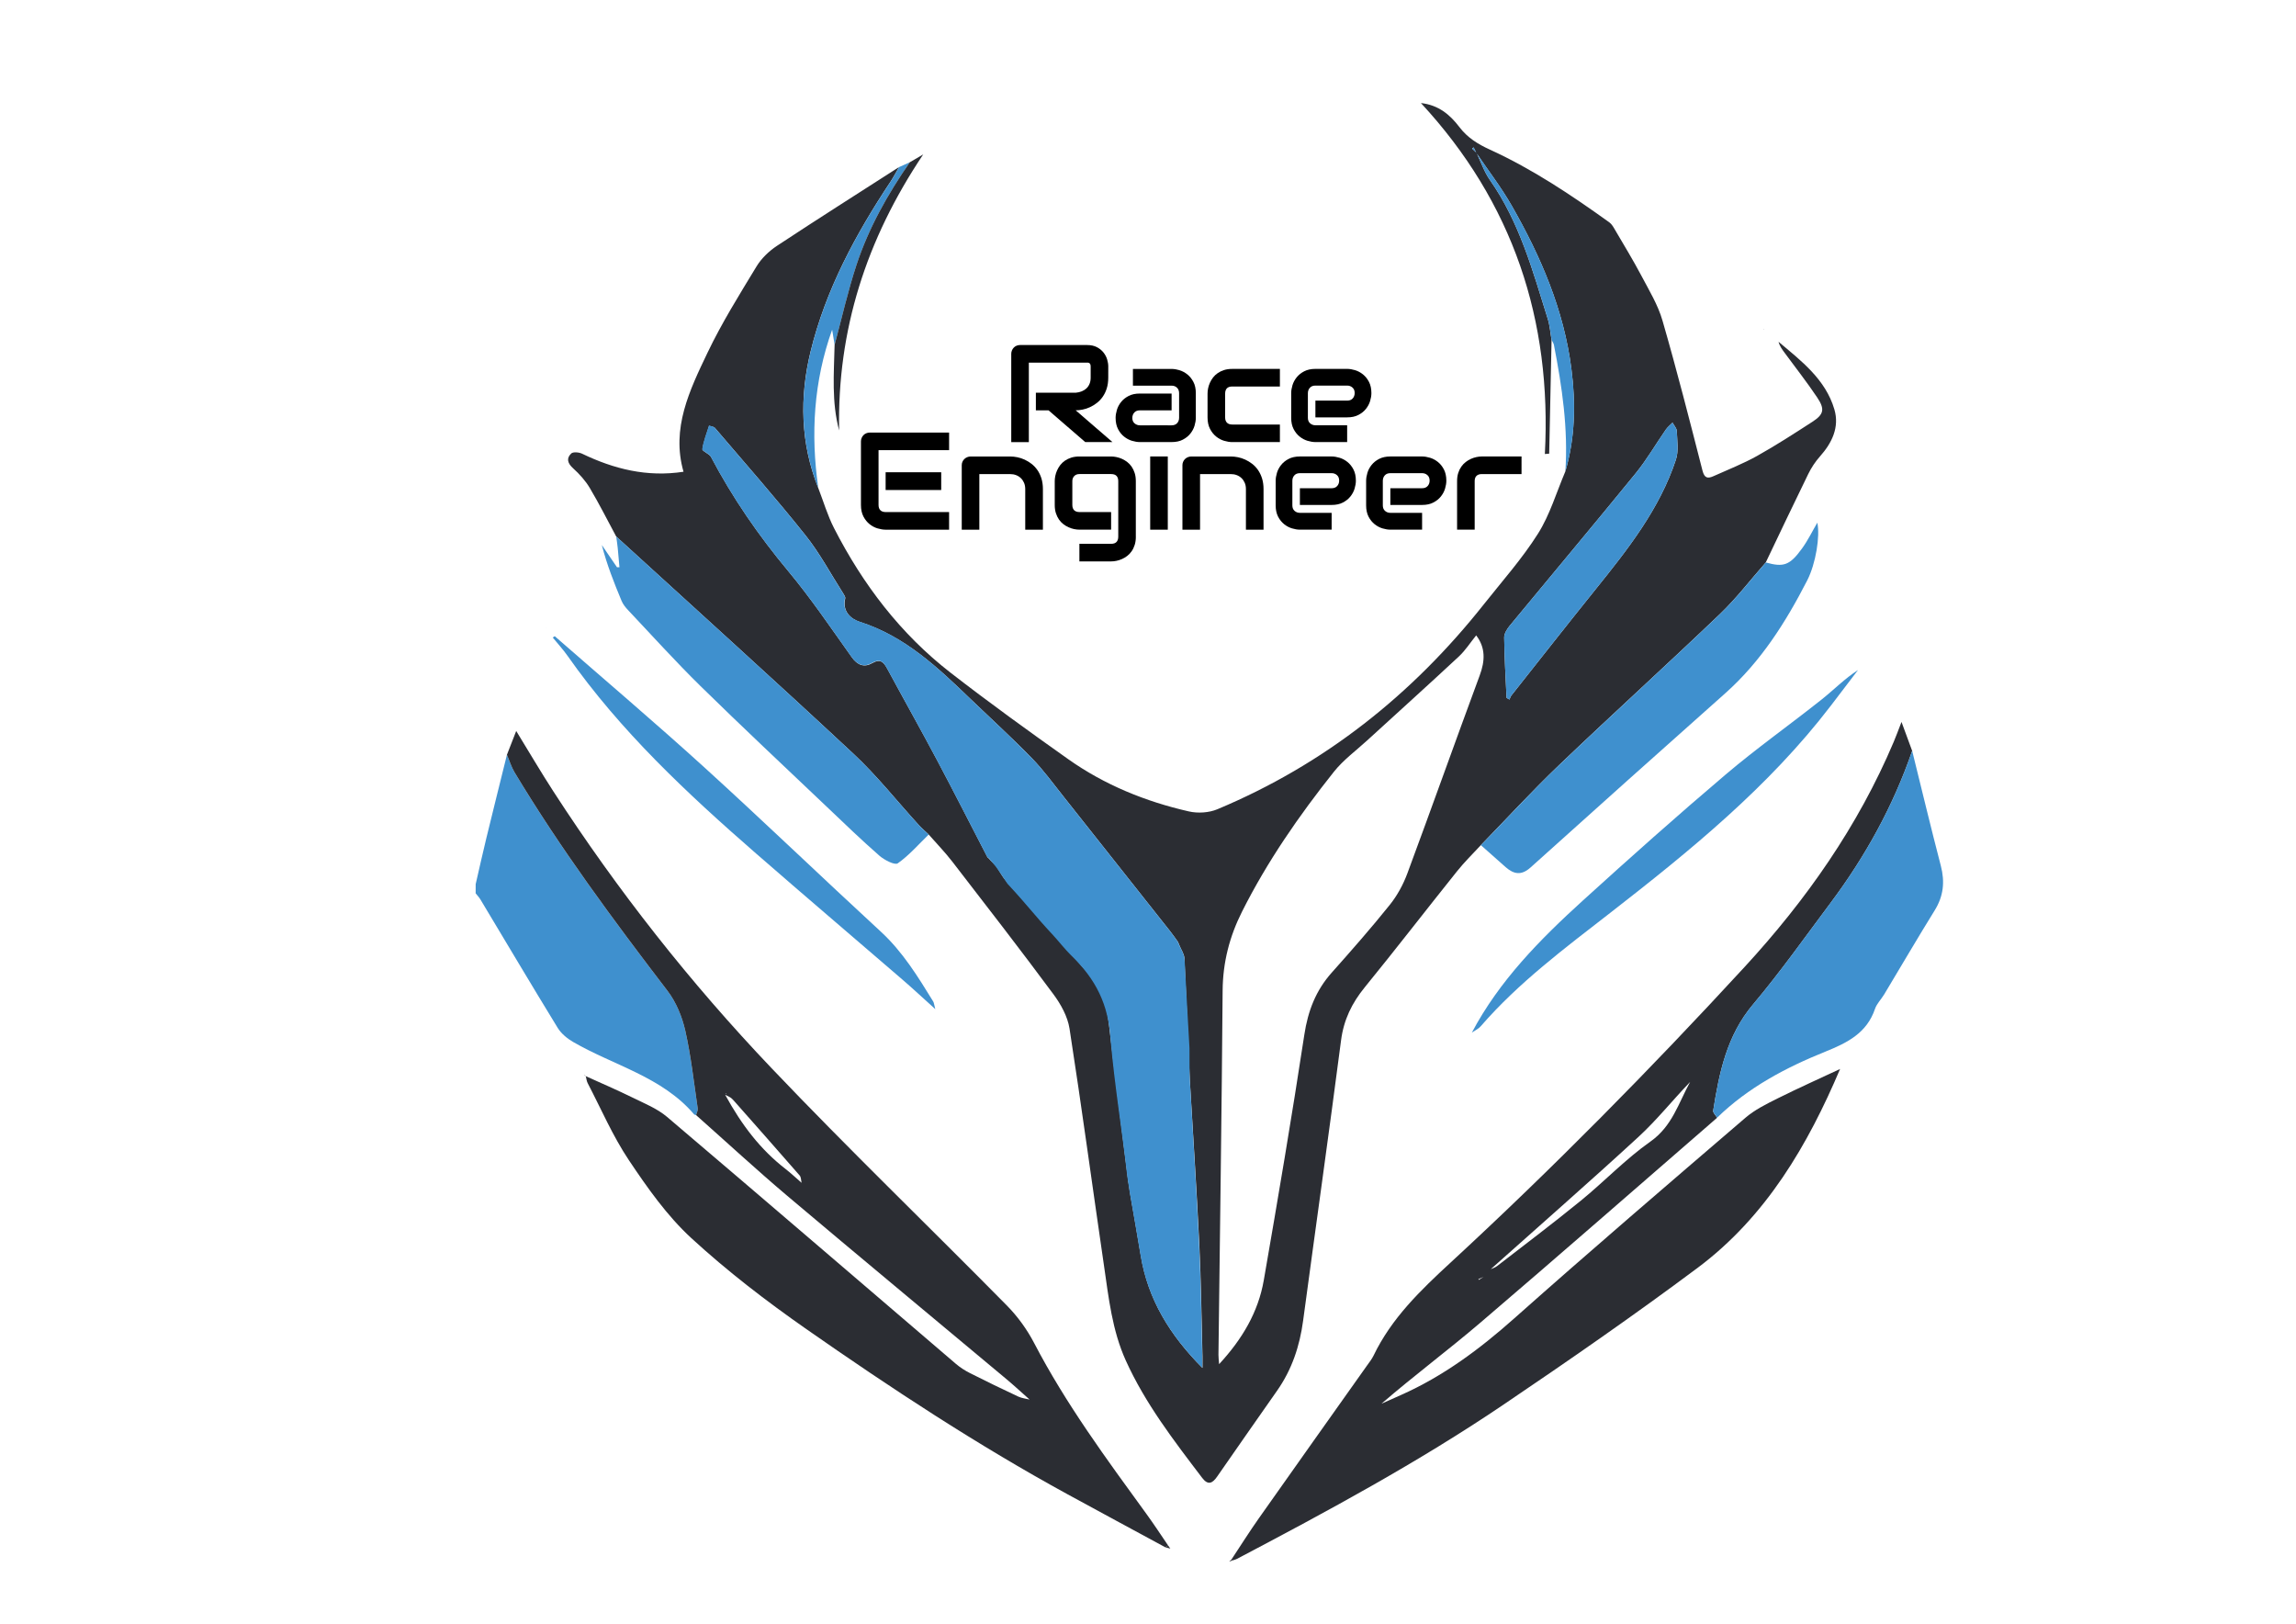 <?xml version="1.0" encoding="utf-8"?>
<!-- Generator: Adobe Illustrator 26.1.0, SVG Export Plug-In . SVG Version: 6.00 Build 0)  -->
<svg version="1.1" id="Layer_1" xmlns="http://www.w3.org/2000/svg" xmlns:xlink="http://www.w3.org/1999/xlink" x="0px" y="0px"
	 viewBox="0 0 841.89 595.28" style="enable-background:new 0 0 841.89 595.28;" xml:space="preserve">
<style type="text/css">
	.st0{fill:#3F90CE;}
	.st1{fill:#2B2D33;}
</style>
<path class="st0" d="M174.42,324.16c1.29-5.6,2.53-11.21,3.89-16.79c2.49-10.23,5.04-20.44,7.57-30.65c0.92,2.16,1.6,4.46,2.8,6.45
	c16.83,28.03,36.27,54.22,56.12,80.15c3.17,4.14,5.34,9.49,6.49,14.61c2.11,9.34,3.14,18.93,4.54,28.42
	c0.12,0.78-0.38,1.65-0.59,2.48c-0.25-0.1-0.59-0.13-0.75-0.32c-11.82-13.8-29.44-17.87-44.34-26.51c-2.16-1.25-4.35-3.05-5.64-5.14
	c-9.58-15.63-18.93-31.41-28.37-47.13c-0.48-0.8-1.15-1.48-1.73-2.22C174.42,326.39,174.42,325.27,174.42,324.16z"/>
<path class="st1" d="M225.95,196.69c-3.2-5.95-6.24-11.99-9.69-17.79c-1.58-2.66-3.76-5.08-6.07-7.17
	c-2.05-1.85-2.64-3.66-0.73-5.48c0.7-0.66,2.84-0.46,3.97,0.08c11.67,5.61,23.78,8.68,37.2,6.62c-4.57-15.9,2.23-29.91,8.81-43.66
	c5.21-10.9,11.66-21.23,17.94-31.58c1.8-2.97,4.59-5.65,7.51-7.58c14.82-9.79,29.84-19.29,44.78-28.89
	c-1.04,1.79-1.99,3.63-3.13,5.35c-12.83,19.33-23.8,39.67-29.32,62.28c-4.07,16.68-3.74,33.65,2.8,50c1.91,4.93,3.4,10.07,5.8,14.75
	c10.56,20.62,24.37,38.78,42.76,53.03c14.1,10.93,28.57,21.39,43.13,31.69c13.35,9.44,28.33,15.52,44.22,19.14
	c3.28,0.75,7.36,0.5,10.44-0.79c39.19-16.4,71.43-41.94,97.73-75.15c6.75-8.52,14.05-16.72,19.83-25.87
	c4.39-6.94,6.76-15.14,10.03-22.79c3.63-12.4,3.85-24.99,2.22-37.71c-2.77-21.56-11.19-41.09-21.85-59.73
	c-3.85-6.73-8.63-12.93-12.99-19.38c-0.34-0.68-0.67-1.35-1.01-2.03c-0.18,0.15-0.36,0.29-0.55,0.44c0.54,0.51,1.08,1.02,1.61,1.52
	c1.61,3.34,2.8,6.97,4.9,9.96c10.84,15.42,15.71,33.29,21.22,50.9c0.78,2.49,0.95,5.17,1.41,7.76c-0.29,13.9-0.58,27.8-0.87,41.71
	c-0.53,0.04-1.06,0.08-1.59,0.13c2.6-49.08-11.65-92.2-45.44-128.67c6.47,0.73,10.66,4.28,14.09,8.79c2.96,3.9,6.75,6.25,11.19,8.28
	c15.64,7.14,29.88,16.68,43.8,26.67c0.95,0.68,1.58,1.88,2.2,2.94c3.23,5.51,6.56,10.96,9.54,16.6c2.84,5.37,6.09,10.71,7.75,16.47
	c5.27,18.21,9.96,36.6,14.66,54.97c0.73,2.86,1.94,3.02,4.07,2.06c5.33-2.4,10.82-4.54,15.91-7.38c6.93-3.87,13.61-8.2,20.28-12.51
	c4.25-2.74,4.71-4.63,1.79-8.98c-3.72-5.55-7.86-10.83-11.83-16.22c-0.94-1.27-1.9-2.52-2.33-4.17c8.36,7.03,17.24,13.78,20.48,24.8
	c1.91,6.49-0.85,12.26-5.3,17.25c-1.71,1.92-3.18,4.16-4.31,6.48c-5.27,10.75-10.38,21.57-15.55,32.37
	c-5.59,6.35-10.76,13.14-16.86,18.97c-19.43,18.57-39.35,36.62-58.78,55.18c-9.94,9.49-19.25,19.64-28.84,29.5
	c-2.92,3.17-6.03,6.19-8.71,9.55c-11.33,14.14-22.39,28.5-33.84,42.54c-4.73,5.8-7.72,11.92-8.7,19.46
	c-4.46,34.3-9.31,68.55-13.92,102.83c-1.25,9.29-4.11,17.89-9.53,25.61c-7.37,10.49-14.7,21.02-22.02,31.55
	c-1.68,2.42-3.31,3.24-5.45,0.43c-10.38-13.65-20.85-27.22-28-43c-5.04-11.12-6.29-23.06-8.02-34.88
	c-4.24-28.94-8.14-57.94-12.63-86.85c-0.69-4.42-3.19-8.93-5.92-12.61c-12.11-16.34-24.57-32.43-37.01-48.53
	c-2.7-3.5-5.8-6.69-8.72-10.02c-1.2-1.14-2.47-2.22-3.59-3.43c-7.99-8.75-15.37-18.13-24.01-26.18
	C284.18,249.54,254.98,223.2,225.95,196.69z M362.93,315l-0.18,0c0.88,0.87,1.76,1.74,2.64,2.62l-0.12-0.13
	c1.2,1.84,2.2,3.86,3.64,5.49c10.04,11.39,20.17,22.69,30.28,34.02c4.75,5.32,6.64,11.69,7.45,18.65
	c2.22,19.21,4.69,38.4,7.06,57.59c0.07,0.36,0.13,0.72,0.2,1.08c0.14,0.99,0.29,1.98,0.43,2.97c1.33,7.68,2.71,15.35,3.97,23.03
	c2.64,16.14,10.74,29.26,22.63,41.2c0-1.86,0.03-3.05,0-4.24c-0.36-13.66-0.51-27.33-1.16-40.98c-0.96-20.04-2.29-40.07-3.47-60.1
	c-0.64-14.96-1.24-29.93-2-44.88c-0.08-1.57-1.17-3.09-1.79-4.64l0.05,0.09c-0.21-0.48-0.41-0.97-0.62-1.45
	c-0.9-1.24-1.76-2.5-2.7-3.7c-13.07-16.52-26.13-33.04-39.23-49.54c-3.81-4.79-7.43-9.78-11.68-14.15
	c-7.2-7.39-14.84-14.34-22.28-21.49c-12.09-11.64-24.17-23.16-40.79-28.45c-3.26-1.04-6.48-3.86-5.33-8.58
	c0.13-0.53-0.39-1.3-0.75-1.87c-4.56-7.14-8.58-14.72-13.84-21.31c-10.69-13.4-22.03-26.27-33.16-39.31
	c-0.44-0.51-1.42-0.56-2.15-0.83c-0.88,2.86-2.04,5.68-2.46,8.61c-0.11,0.76,2.52,1.63,3.15,2.83c7.9,14.99,17.43,28.79,28.3,41.83
	c8.37,10.04,15.73,20.94,23.33,31.61c2.11,2.97,4.58,3.8,7.44,2.17c3.21-1.83,4.34-0.22,5.67,2.24
	c5.96,11.04,12.13,21.98,18.02,33.06c6.34,11.92,12.45,23.96,18.66,35.95C362.39,314.62,362.66,314.81,362.93,315z M541.28,232.94
	c-2.14,2.64-3.96,5.51-6.36,7.75c-11.13,10.36-22.42,20.53-33.64,30.79c-4.11,3.76-8.73,7.14-12.16,11.45
	c-12.78,16.06-24.46,32.9-33.71,51.32c-4.59,9.13-7.02,18.59-7.1,28.93c-0.33,44.51-1,89.03-1.53,133.54
	c-0.01,0.98,0.14,1.97,0.24,3.4c8.46-9.13,14.35-19.06,16.38-30.76c5.2-29.95,10.29-59.92,14.86-89.96
	c1.33-8.79,4.22-16.29,10.1-22.87c7.25-8.12,14.43-16.31,21.24-24.79c2.73-3.4,4.93-7.45,6.45-11.54
	c8.96-24.13,17.57-48.4,26.51-72.54C544.57,242.27,544.74,237.43,541.28,232.94z M552.42,255.83c0.36,0.21,0.71,0.42,1.07,0.63
	c0.23-0.51,0.37-1.08,0.71-1.51c10.3-13.02,20.55-26.08,30.96-39.02c11.76-14.6,23.37-29.31,29.36-47.41
	c1.05-3.19,0.45-6.98,0.33-10.48c-0.04-1.05-1.02-2.06-1.57-3.1c-0.82,0.84-1.78,1.59-2.45,2.55c-3.72,5.36-7,11.06-11.11,16.1
	c-15.24,18.7-30.77,37.17-46.12,55.78c-1,1.22-2.07,2.91-2.05,4.36C551.64,241.1,552.09,248.47,552.42,255.83z"/>
<path class="st1" d="M451.57,571.7c3.36-5.07,6.6-10.23,10.11-15.2c13.17-18.7,26.44-37.34,39.66-56c0.81-1.14,1.7-2.25,2.3-3.49
	c6.6-13.76,17.27-24,28.31-34.18c37.45-34.54,73.19-70.8,107.71-108.28c22.68-24.63,41.61-51.61,54.7-82.52
	c0.87-2.05,1.63-4.14,2.88-7.36c1.5,4.08,2.71,7.35,3.91,10.62c-6.95,20.2-17.15,38.67-29.92,55.73
	c-9.36,12.51-18.4,25.31-28.45,37.24c-9.63,11.43-12.37,24.98-14.59,38.92c-0.12,0.77,0.93,1.73,1.44,2.6
	c-28.89,25.04-57.65,50.23-86.72,75.05c-11.85,10.12-24.38,19.45-36.35,29.78c2.36-1.05,4.72-2.1,7.08-3.15
	c15.56-6.9,28.93-16.86,41.64-28.16c27.95-24.84,56.36-49.17,84.74-73.52c3.41-2.92,7.63-5.01,11.69-7.04
	c7.77-3.87,15.7-7.42,23.01-10.84c-11.71,27.58-26.99,54.07-52.31,72.96c-23.31,17.39-47.24,33.97-71.34,50.25
	c-31.15,21.04-64.21,38.88-97.44,56.36c-0.59,0.31-1.27,0.45-1.92,0.67C451.66,571.99,451.61,571.85,451.57,571.7z M545.62,466.62
	c0.18-0.37,0.35-0.75,0.53-1.12c0.94-0.44,2.01-0.73,2.82-1.36c10.26-7.94,20.63-15.75,30.68-23.95
	c8.64-7.05,16.42-15.27,25.5-21.66c8.08-5.68,10.34-14.22,14.58-21.87c-6.42,6.67-12.19,13.94-18.94,20.14
	c-17.95,16.51-36.32,32.56-54.51,48.81c-0.18,0.37-0.37,0.73-0.56,1.09c-0.24,0.32-0.49,0.64-0.73,0.97
	c-0.96,0.43-1.92,0.85-2.88,1.28c0.03,0.1,0.07,0.19,0.1,0.29c0.89-0.55,1.79-1.11,2.66-1.67
	C545.12,467.26,545.37,466.94,545.62,466.62z"/>
<path class="st1" d="M255.24,408.82c0.21-0.83,0.71-1.7,0.59-2.48c-1.4-9.5-2.43-19.08-4.54-28.42c-1.16-5.12-3.33-10.47-6.49-14.61
	c-19.84-25.93-39.28-52.12-56.12-80.15c-1.2-1.99-1.88-4.3-2.8-6.45c1.03-2.65,2.07-5.31,3.4-8.72c4.86,7.91,9.09,15.15,13.65,22.18
	c23.5,36.29,50.2,70.15,79.95,101.41c28.17,29.6,57.64,57.96,86.34,87.07c3.94,4,7.4,8.78,9.99,13.76
	c11.65,22.36,26.56,42.54,41.31,62.83c2.7,3.71,5.2,7.57,7.8,11.36c-0.35,0.22-0.69,0.43-1.04,0.65
	c-11.94-6.47-23.89-12.9-35.81-19.41c-33.21-18.15-64.79-38.93-95.78-60.56c-14.7-10.26-29.04-21.27-42.21-33.38
	c-8.89-8.18-16.11-18.44-22.89-28.57c-5.91-8.83-10.16-18.76-15.1-28.23c-0.42-0.81-0.49-1.8-0.72-2.71c0,0-0.09,0.1-0.09,0.1
	c5.79,2.63,11.64,5.13,17.35,7.94c4.31,2.12,8.96,3.99,12.56,7.04c35.4,30.06,70.6,60.34,105.9,90.53c1.57,1.34,3.36,2.49,5.21,3.42
	c5.84,2.95,11.74,5.81,17.66,8.58c1.29,0.61,2.81,0.75,4.22,1.11c0.02,0.26,0.05,0.51,0.07,0.76c-0.03-0.24-0.05-0.49-0.08-0.73
	c-2.89-2.56-5.73-5.19-8.69-7.66c-26.72-22.34-53.54-44.56-80.15-67.02C277.35,428.83,266.39,418.71,255.24,408.82z M297.03,434.54
	c-0.28-0.35-0.56-0.71-0.83-1.06c-0.75,0.08-1.51,0.15-2.26,0.23c-0.23-0.94-0.17-2.12-0.73-2.77
	c-7.95-9.13-15.98-18.19-23.99-27.26c-0.37-0.42-0.75-0.83-1.18-1.18c-0.32-0.26-0.74-0.41-2.15-1.15
	c6.11,11.17,12.97,20.1,22.13,27.2c2.05,1.59,3.94,3.4,5.9,5.08c0.75-0.06,1.5-0.12,2.25-0.18c0.32,0.36,0.63,0.73,0.95,1.09
	l-0.03,0.23C297.1,434.78,297.05,434.53,297.03,434.54z M266.16,401.12l0.13-0.27l-0.23-0.02L266.16,401.12z"/>
<path class="st0" d="M629.63,409.76c-0.51-0.87-1.56-1.83-1.44-2.6c2.22-13.94,4.96-27.49,14.59-38.92
	c10.05-11.94,19.09-24.73,28.45-37.24c12.77-17.07,22.97-35.53,29.92-55.73c3.48,14.06,6.86,28.15,10.51,42.16
	c1.53,5.87,0.98,11.12-2.26,16.34c-6.32,10.19-12.36,20.56-18.54,30.83c-1.08,1.79-2.7,3.37-3.35,5.29
	c-3.01,8.87-10.16,12.42-18.17,15.65C654.81,391.38,641.02,398.68,629.63,409.76z"/>
<path class="st0" d="M543.01,309.86c9.59-9.85,18.9-20.01,28.84-29.5c19.43-18.56,39.35-36.62,58.78-55.18
	c6.1-5.82,11.27-12.62,16.86-18.97c6.5,1.81,8.74,1.1,13.23-5.07c2.2-3.02,3.85-6.45,5.65-9.52c1.06,4.92-0.55,15.01-3.7,21.16
	c-7.88,15.34-16.99,29.76-30.05,41.38c-23.86,21.21-47.66,42.5-71.39,63.86c-3.36,3.03-6.14,2.52-9.15-0.12
	C549.04,315.24,546.03,312.54,543.01,309.86z"/>
<path class="st0" d="M225.95,196.69c29.03,26.51,58.23,52.85,86.99,79.66c8.63,8.05,16.02,17.43,24.01,26.18
	c1.11,1.22,2.39,2.29,3.59,3.43c-3.72,3.6-7.17,7.6-11.35,10.55c-1.09,0.77-4.92-1.21-6.73-2.79c-6.61-5.78-12.94-11.89-19.31-17.95
	c-15.47-14.7-31.05-29.29-46.28-44.23c-9.15-8.98-17.75-18.52-26.56-27.85c-0.95-1-1.87-2.15-2.39-3.4
	c-2.76-6.62-5.4-13.3-7.24-20.47c1.86,2.72,3.72,5.44,5.57,8.15c0.3-0.01,0.6-0.01,0.89-0.02c-0.21-2.34-0.39-4.68-0.63-7.01
	C226.37,199.51,226.14,198.1,225.95,196.69z"/>
<path class="st0" d="M203.41,233.24c18.24,15.95,36.74,31.63,54.67,47.92c21.87,19.88,43.16,40.38,64.9,60.4
	c8.04,7.4,13.59,16.5,19.21,25.61c0.26,0.42,0.28,0.98,0.76,2.79c-4.67-4.21-8.35-7.64-12.17-10.93
	c-17.84-15.39-35.79-30.64-53.55-46.12c-25.26-22.02-49.7-44.84-69.11-72.46c-1.65-2.35-3.62-4.48-5.44-6.72
	C202.93,233.57,203.17,233.41,203.41,233.24z"/>
<path class="st0" d="M539.68,378.59c10.08-19.06,24.97-34.13,40.68-48.41c17.24-15.66,34.64-31.16,52.4-46.23
	c11.36-9.64,23.58-18.27,35.25-27.55c4.41-3.51,8.37-7.58,13.28-10.76c-3.32,4.35-6.63,8.71-9.95,13.06
	c-22.79,29.78-51.57,53.16-80.91,75.97c-16.62,12.92-33.55,25.51-47.46,41.55c-0.86,1-1.84,1.37-2.96,2.14L539.68,378.59z"/>
<path class="st0" d="M300.04,178.88c-6.54-16.35-6.87-33.32-2.8-50c5.51-22.61,16.49-42.95,29.32-62.28
	c1.14-1.72,2.09-3.57,3.13-5.35c1.31-0.59,2.61-1.17,3.92-1.76c-8.12,11.71-15.09,24.08-19.55,37.63
	c-3.17,9.61-5.38,19.54-8.02,29.32c-0.3-1.86-0.61-3.72-0.91-5.57C298.33,139.86,297.22,159.21,300.04,178.88z"/>
<path class="st0" d="M541.36,56.08c4.36,6.44,9.14,12.64,12.99,19.38c10.66,18.64,19.08,38.17,21.85,59.73
	c1.64,12.72,1.41,25.31-2.22,37.71c1.06-15.7-1.2-31.11-4.19-46.44c-0.12-0.64-0.56-1.21-0.85-1.82c-0.46-2.59-0.63-5.27-1.41-7.76
	c-5.51-17.61-10.38-35.48-21.22-50.9c-2.1-2.99-3.29-6.62-4.9-9.96C541.42,56.02,541.36,56.08,541.36,56.08z"/>
<path class="st1" d="M306.03,126.44c2.64-9.79,4.85-19.71,8.02-29.32c4.46-13.54,11.43-25.92,19.55-37.63
	c1.3-0.76,2.6-1.52,4.92-2.88c-20.9,31.19-31.56,64.45-30.83,101.2C304.88,147.35,305.79,136.88,306.03,126.44z"/>
<path class="st1" d="M451.72,572.13c-0.34,0.13-0.68,0.26-1.02,0.39c0.29-0.26,0.59-0.51,0.87-0.8
	C451.61,571.85,451.66,571.99,451.72,572.13z"/>
<path class="st1" d="M428.33,566.6c0.27,0.38,0.53,0.76,0.8,1.15c-0.61-0.17-1.22-0.33-1.83-0.5
	C427.63,567.03,427.98,566.82,428.33,566.6z"/>
<polygon class="st0" points="200.4,230.3 200.28,230.22 200.37,230.33 "/>
<path class="st1" d="M646.59,120.75l0.18-0.05c0,0-0.1,0.17-0.1,0.17C646.67,120.87,646.59,120.75,646.59,120.75z"/>
<path class="st0" d="M538,381.1c0,0,0.03,0.03,0.03,0.03C538.03,381.13,538,381.1,538,381.1z"/>
<path class="st0" d="M201.23,231.18l0.03-0.03L201.23,231.18z"/>
<path class="st1" d="M214.77,394.38c-0.19-0.07-0.37-0.13-0.56-0.2c0.09-0.01,0.21-0.07,0.25-0.03c0.09,0.09,0.15,0.22,0.22,0.33
	C214.69,394.48,214.77,394.38,214.77,394.38z"/>
<path class="st0" d="M413.32,431.1c-1.91-17.05-4.58-32.65-6.09-49.86c-0.75-13.03-5.43-22.27-14.55-31.07
	c-2-1.93-4.52-5.14-6.42-7.19c-7.77-8.36-9.09-10.65-16.87-19.01c0,0-3.65-5.65-4.93-7.07c-0.83-0.92-0.89-1.15-1.77-2.02
	c0,0,0.18,0,0.18,0c-0.27-0.19-0.54-0.38-0.81-0.57c-6.21-11.99-12.33-24.03-18.66-35.95c-5.89-11.08-12.05-22.02-18.02-33.06
	c-1.33-2.46-2.45-4.07-5.67-2.24c-2.86,1.63-5.33,0.8-7.44-2.17c-7.6-10.67-14.96-21.57-23.33-31.61
	c-10.87-13.04-20.4-26.84-28.3-41.83c-0.64-1.21-3.26-2.07-3.15-2.83c0.42-2.93,1.58-5.75,2.46-8.61c0.73,0.26,1.71,0.31,2.15,0.83
	c11.13,13.04,22.48,25.91,33.16,39.31c5.26,6.59,9.28,14.17,13.84,21.31c0.36,0.57,0.88,1.33,0.75,1.87
	c-1.14,4.72,2.07,7.54,5.33,8.58c16.62,5.29,28.7,16.81,40.79,28.45c7.43,7.16,15.08,14.11,22.28,21.49
	c4.25,4.37,7.88,9.36,11.68,14.15c13.1,16.49,26.16,33.02,39.23,49.54c0.95,1.2,1.81,2.47,2.7,3.7c0.21,0.48,0.42,0.97,0.62,1.45
	l1.1,2.28c0.47,0.98,0.74,2.04,0.8,3.12c0.77,14.16,0.9,17.17,1.78,32.19c0.05,0.91-0.06,9.74,0.11,11.27
	c0.01,0.09,0.02,0.65,0.03,0.74c1.17,19.99,2.43,39.93,3.39,59.93c0.66,13.65,0.8,27.32,1.16,40.98c0.03,1.19,0,2.37,0,4.24
	c-11.88-11.94-19.98-25.06-22.63-41.2c-1.25-7.67-2.64-15.31-3.96-22.97"/>
<path class="st0" d="M552.42,255.83c-0.33-7.36-0.78-14.73-0.88-22.09c-0.02-1.46,1.05-3.14,2.05-4.36
	c15.35-18.61,30.88-37.08,46.12-55.78c4.11-5.04,7.39-10.74,11.11-16.1c0.66-0.95,1.62-1.7,2.45-2.55c0.55,1.03,1.54,2.05,1.57,3.1
	c0.12,3.5,0.72,7.29-0.33,10.48c-5.98,18.1-17.6,32.81-29.36,47.41c-10.41,12.93-20.66,26-30.96,39.02c-0.34,0.42-0.48,1-0.71,1.51
	C553.13,256.25,552.77,256.04,552.42,255.83z"/>
<path class="st0" d="M541.42,56.02c-0.54-0.51-1.08-1.02-1.61-1.52c0.18-0.15,0.36-0.29,0.55-0.44c0.34,0.68,0.67,1.35,1.01,2.03
	C541.36,56.08,541.42,56.02,541.42,56.02z"/>
<path class="st0" d="M413.68,433.24c0.07,0.36,0.13,0.73,0.2,1.09C413.82,433.97,413.75,433.61,413.68,433.24z"/>
<g>
	<path d="M406.37,138.44c0,1.47-0.18,2.79-0.55,3.95c-0.36,1.16-0.86,2.18-1.48,3.07c-0.62,0.89-1.34,1.64-2.15,2.27
		c-0.81,0.63-1.66,1.15-2.54,1.55c-0.89,0.41-1.78,0.7-2.68,0.88c-0.9,0.18-1.75,0.27-2.54,0.27l13.48,11.64h-9.98l-13.46-11.64
		h-4.64v-6.45h14.6c0.81-0.07,1.55-0.24,2.22-0.51s1.25-0.64,1.74-1.1c0.49-0.46,0.86-1.02,1.13-1.68s0.4-1.4,0.4-2.25v-4.07
		c0-0.36-0.05-0.64-0.14-0.83c-0.09-0.19-0.21-0.33-0.35-0.42s-0.29-0.15-0.45-0.16c-0.16-0.02-0.3-0.02-0.43-0.02h-21.3v29.15
		h-6.45v-32.35c0-0.45,0.08-0.87,0.25-1.27c0.17-0.4,0.39-0.74,0.68-1.04c0.29-0.3,0.63-0.53,1.03-0.69
		c0.4-0.17,0.83-0.25,1.29-0.25h24.5c1.44,0,2.66,0.26,3.65,0.78c0.99,0.52,1.8,1.18,2.42,1.96c0.62,0.79,1.07,1.63,1.34,2.54
		s0.41,1.76,0.41,2.56V138.44z"/>
	<path d="M438.48,153.19c0,0.89-0.16,1.86-0.47,2.89s-0.82,1.99-1.53,2.88c-0.7,0.89-1.62,1.63-2.76,2.22
		c-1.13,0.6-2.51,0.89-4.13,0.89h-11.64c-0.89,0-1.86-0.16-2.89-0.47c-1.03-0.31-1.99-0.82-2.88-1.53c-0.89-0.7-1.63-1.62-2.22-2.76
		s-0.89-2.51-0.89-4.13c0-0.89,0.16-1.86,0.47-2.9c0.31-1.04,0.82-2.01,1.53-2.89c0.7-0.89,1.62-1.63,2.76-2.22
		c1.13-0.6,2.51-0.89,4.13-0.89h11.64v6.16h-11.64c-0.88,0-1.56,0.27-2.04,0.81c-0.48,0.54-0.72,1.2-0.72,2
		c0,0.84,0.28,1.5,0.83,1.97c0.55,0.47,1.21,0.71,1.97,0.71h11.59c0.88,0,1.55-0.26,2.04-0.79c0.48-0.53,0.72-1.19,0.72-1.99v-9.01
		c0-0.84-0.26-1.51-0.78-2.01c-0.52-0.5-1.18-0.74-1.97-0.74h-14.18v-6.13h14.18c0.89,0,1.86,0.16,2.89,0.47
		c1.03,0.31,1.99,0.82,2.88,1.53s1.63,1.62,2.22,2.76c0.6,1.13,0.89,2.51,0.89,4.13V153.19z"/>
	<path d="M469.32,162.08h-17.5c-0.89,0-1.87-0.16-2.93-0.47c-1.06-0.31-2.04-0.83-2.94-1.55c-0.9-0.72-1.66-1.65-2.26-2.81
		c-0.6-1.15-0.91-2.56-0.91-4.23v-8.74c0-0.61,0.07-1.26,0.21-1.94s0.36-1.35,0.66-2.02s0.68-1.31,1.15-1.92s1.04-1.15,1.71-1.61
		s1.44-0.84,2.32-1.12c0.88-0.28,1.87-0.42,2.98-0.42h17.5v6.45h-17.5c-0.84,0-1.49,0.22-1.92,0.65s-0.66,1.09-0.66,1.99v8.69
		c0,0.84,0.22,1.49,0.67,1.94s1.1,0.67,1.96,0.67h17.45V162.08z"/>
	<path d="M502.86,144.13c0,0.89-0.16,1.86-0.47,2.89c-0.31,1.03-0.82,1.99-1.53,2.88c-0.7,0.89-1.62,1.63-2.76,2.22
		c-1.13,0.6-2.51,0.89-4.13,0.89h-11.64v-6.13h11.64c0.88,0,1.56-0.27,2.04-0.81c0.48-0.54,0.72-1.2,0.72-2
		c0-0.84-0.27-1.51-0.81-1.99c-0.54-0.48-1.19-0.72-1.95-0.72h-11.64c-0.88,0-1.56,0.27-2.04,0.81c-0.48,0.54-0.72,1.2-0.72,2v9.01
		c0,0.86,0.27,1.53,0.81,2.01s1.2,0.72,2,0.72h11.59v6.16h-11.64c-0.89,0-1.86-0.16-2.89-0.47c-1.03-0.31-1.99-0.82-2.88-1.53
		c-0.88-0.7-1.63-1.62-2.22-2.76s-0.89-2.51-0.89-4.13v-9.06c0-0.89,0.16-1.86,0.47-2.89c0.31-1.03,0.82-1.99,1.53-2.88
		c0.7-0.88,1.62-1.63,2.76-2.22s2.51-0.89,4.13-0.89h11.64c0.89,0,1.86,0.16,2.89,0.47s1.99,0.82,2.88,1.53
		c0.88,0.7,1.63,1.62,2.22,2.76C502.56,141.13,502.86,142.5,502.86,144.13z"/>
	<path d="M348.02,194.19h-23.29c-0.89,0-1.87-0.16-2.93-0.47c-1.06-0.31-2.04-0.83-2.94-1.55c-0.9-0.72-1.65-1.65-2.26-2.81
		c-0.6-1.15-0.91-2.56-0.91-4.23v-23.29c0-0.45,0.08-0.87,0.25-1.27c0.17-0.4,0.39-0.74,0.68-1.04c0.29-0.3,0.63-0.53,1.03-0.69
		c0.4-0.17,0.83-0.25,1.29-0.25h29.07v6.45h-25.87v20.08c0,0.84,0.22,1.49,0.67,1.94s1.1,0.67,1.96,0.67h23.24V194.19z
		 M345.12,179.64h-20.38v-6.5h20.38V179.64z"/>
	<path d="M382.38,194.19h-6.45v-14.9c0-0.84-0.15-1.6-0.43-2.27c-0.29-0.67-0.68-1.25-1.18-1.73c-0.5-0.48-1.08-0.85-1.75-1.1
		c-0.67-0.26-1.39-0.38-2.17-0.38h-11.3v20.38h-6.45v-23.63c0-0.45,0.08-0.86,0.25-1.25c0.17-0.39,0.4-0.73,0.7-1.02
		c0.3-0.29,0.65-0.52,1.04-0.68c0.4-0.17,0.82-0.25,1.27-0.25h14.55c0.81,0,1.67,0.09,2.57,0.27c0.9,0.18,1.8,0.48,2.68,0.88
		c0.88,0.41,1.73,0.92,2.53,1.54s1.51,1.37,2.14,2.26s1.11,1.91,1.48,3.07c0.36,1.16,0.55,2.47,0.55,3.92V194.19z"/>
	<path d="M416.49,196.77c0,1.11-0.14,2.11-0.42,2.99c-0.28,0.89-0.65,1.66-1.12,2.33c-0.46,0.67-1,1.24-1.61,1.71
		s-1.25,0.86-1.92,1.15c-0.67,0.3-1.35,0.52-2.04,0.66c-0.69,0.14-1.34,0.21-1.95,0.21h-11.64v-6.45h11.64
		c0.88,0,1.53-0.22,1.96-0.67c0.43-0.45,0.65-1.09,0.65-1.94v-20.38c0-0.84-0.22-1.49-0.65-1.92c-0.43-0.44-1.08-0.66-1.96-0.66
		h-11.64c-0.79,0-1.42,0.24-1.89,0.73c-0.46,0.49-0.7,1.1-0.7,1.85v8.74c0,0.84,0.22,1.49,0.67,1.94s1.1,0.67,1.96,0.67h11.59v6.45
		h-11.64c-0.61,0-1.26-0.07-1.94-0.21c-0.68-0.14-1.35-0.36-2.02-0.66c-0.67-0.3-1.31-0.68-1.92-1.15s-1.15-1.04-1.61-1.71
		c-0.46-0.67-0.84-1.45-1.12-2.33c-0.28-0.89-0.42-1.88-0.42-2.99v-8.74c0-0.61,0.07-1.26,0.21-1.94s0.36-1.35,0.66-2.02
		s0.68-1.31,1.15-1.92s1.04-1.15,1.71-1.61s1.44-0.84,2.32-1.12c0.88-0.28,1.87-0.42,2.98-0.42h11.64c0.61,0,1.26,0.07,1.95,0.21
		c0.69,0.14,1.37,0.36,2.04,0.66s1.31,0.68,1.92,1.15s1.15,1.04,1.61,1.71c0.46,0.67,0.84,1.44,1.12,2.32
		c0.28,0.88,0.42,1.87,0.42,2.98V196.77z"/>
	<path d="M428.2,161.84h-6.45V156h6.45V161.84z M428.2,194.19h-6.45v-26.84h6.45V194.19z"/>
	<path d="M463.31,194.19h-6.46v-14.9c0-0.84-0.14-1.6-0.43-2.27c-0.29-0.67-0.68-1.25-1.18-1.73c-0.5-0.48-1.08-0.85-1.75-1.1
		c-0.67-0.26-1.39-0.38-2.17-0.38h-11.29v20.38h-6.46v-23.63c0-0.45,0.08-0.86,0.25-1.25c0.17-0.39,0.4-0.73,0.69-1.02
		c0.3-0.29,0.65-0.52,1.04-0.68c0.4-0.17,0.82-0.25,1.27-0.25h14.55c0.81,0,1.67,0.09,2.57,0.27s1.8,0.48,2.68,0.88
		c0.88,0.41,1.73,0.92,2.53,1.54s1.51,1.37,2.13,2.26c0.62,0.89,1.11,1.91,1.48,3.07c0.36,1.16,0.55,2.47,0.55,3.92V194.19z"/>
	<path d="M497.17,176.24c0,0.89-0.16,1.86-0.47,2.89c-0.31,1.03-0.82,1.99-1.53,2.88c-0.7,0.89-1.62,1.63-2.76,2.22
		c-1.13,0.6-2.51,0.89-4.13,0.89h-11.64v-6.13h11.64c0.88,0,1.56-0.27,2.04-0.81c0.48-0.54,0.72-1.2,0.72-2
		c0-0.84-0.27-1.51-0.81-1.99c-0.54-0.48-1.19-0.72-1.95-0.72h-11.64c-0.88,0-1.56,0.27-2.04,0.81c-0.48,0.54-0.72,1.2-0.72,2v9.01
		c0,0.86,0.27,1.53,0.81,2.01s1.2,0.72,2,0.72h11.59v6.16h-11.64c-0.89,0-1.86-0.16-2.89-0.47c-1.03-0.31-1.99-0.82-2.88-1.53
		c-0.88-0.7-1.63-1.62-2.22-2.76s-0.89-2.51-0.89-4.13v-9.06c0-0.89,0.16-1.86,0.47-2.89c0.31-1.03,0.82-1.99,1.53-2.88
		c0.7-0.88,1.62-1.63,2.76-2.22s2.51-0.89,4.13-0.89h11.64c0.89,0,1.86,0.16,2.89,0.47s1.99,0.82,2.88,1.53
		c0.88,0.7,1.63,1.62,2.22,2.76C496.87,173.24,497.17,174.62,497.17,176.24z"/>
	<path d="M530.34,176.24c0,0.89-0.16,1.86-0.47,2.89c-0.31,1.03-0.82,1.99-1.53,2.88c-0.7,0.89-1.62,1.63-2.76,2.22
		c-1.13,0.6-2.51,0.89-4.13,0.89h-11.64v-6.13h11.64c0.88,0,1.56-0.27,2.04-0.81c0.48-0.54,0.72-1.2,0.72-2
		c0-0.84-0.27-1.51-0.81-1.99c-0.54-0.48-1.19-0.72-1.95-0.72h-11.64c-0.88,0-1.56,0.27-2.04,0.81c-0.48,0.54-0.72,1.2-0.72,2v9.01
		c0,0.86,0.27,1.53,0.81,2.01s1.2,0.72,2,0.72h11.59v6.16h-11.64c-0.89,0-1.86-0.16-2.89-0.47c-1.03-0.31-1.99-0.82-2.88-1.53
		c-0.88-0.7-1.63-1.62-2.22-2.76s-0.89-2.51-0.89-4.13v-9.06c0-0.89,0.16-1.86,0.47-2.89c0.31-1.03,0.82-1.99,1.53-2.88
		c0.7-0.88,1.62-1.63,2.76-2.22s2.51-0.89,4.13-0.89h11.64c0.89,0,1.86,0.16,2.89,0.47s1.99,0.82,2.88,1.53
		c0.88,0.7,1.63,1.62,2.22,2.76C530.04,173.24,530.34,174.62,530.34,176.24z"/>
	<path d="M557.91,173.8h-14.52c-0.88,0-1.54,0.22-1.99,0.66c-0.45,0.44-0.67,1.08-0.67,1.92v17.8h-6.45v-17.8
		c0-1.11,0.14-2.1,0.42-2.98c0.28-0.88,0.66-1.65,1.13-2.32c0.47-0.67,1.01-1.24,1.63-1.71s1.25-0.86,1.92-1.15
		c0.67-0.3,1.35-0.52,2.04-0.66s1.33-0.21,1.92-0.21h14.57V173.8z"/>
</g>
<g>
</g>
<g>
</g>
<g>
</g>
<g>
</g>
<g>
</g>
<g>
</g>
</svg>
